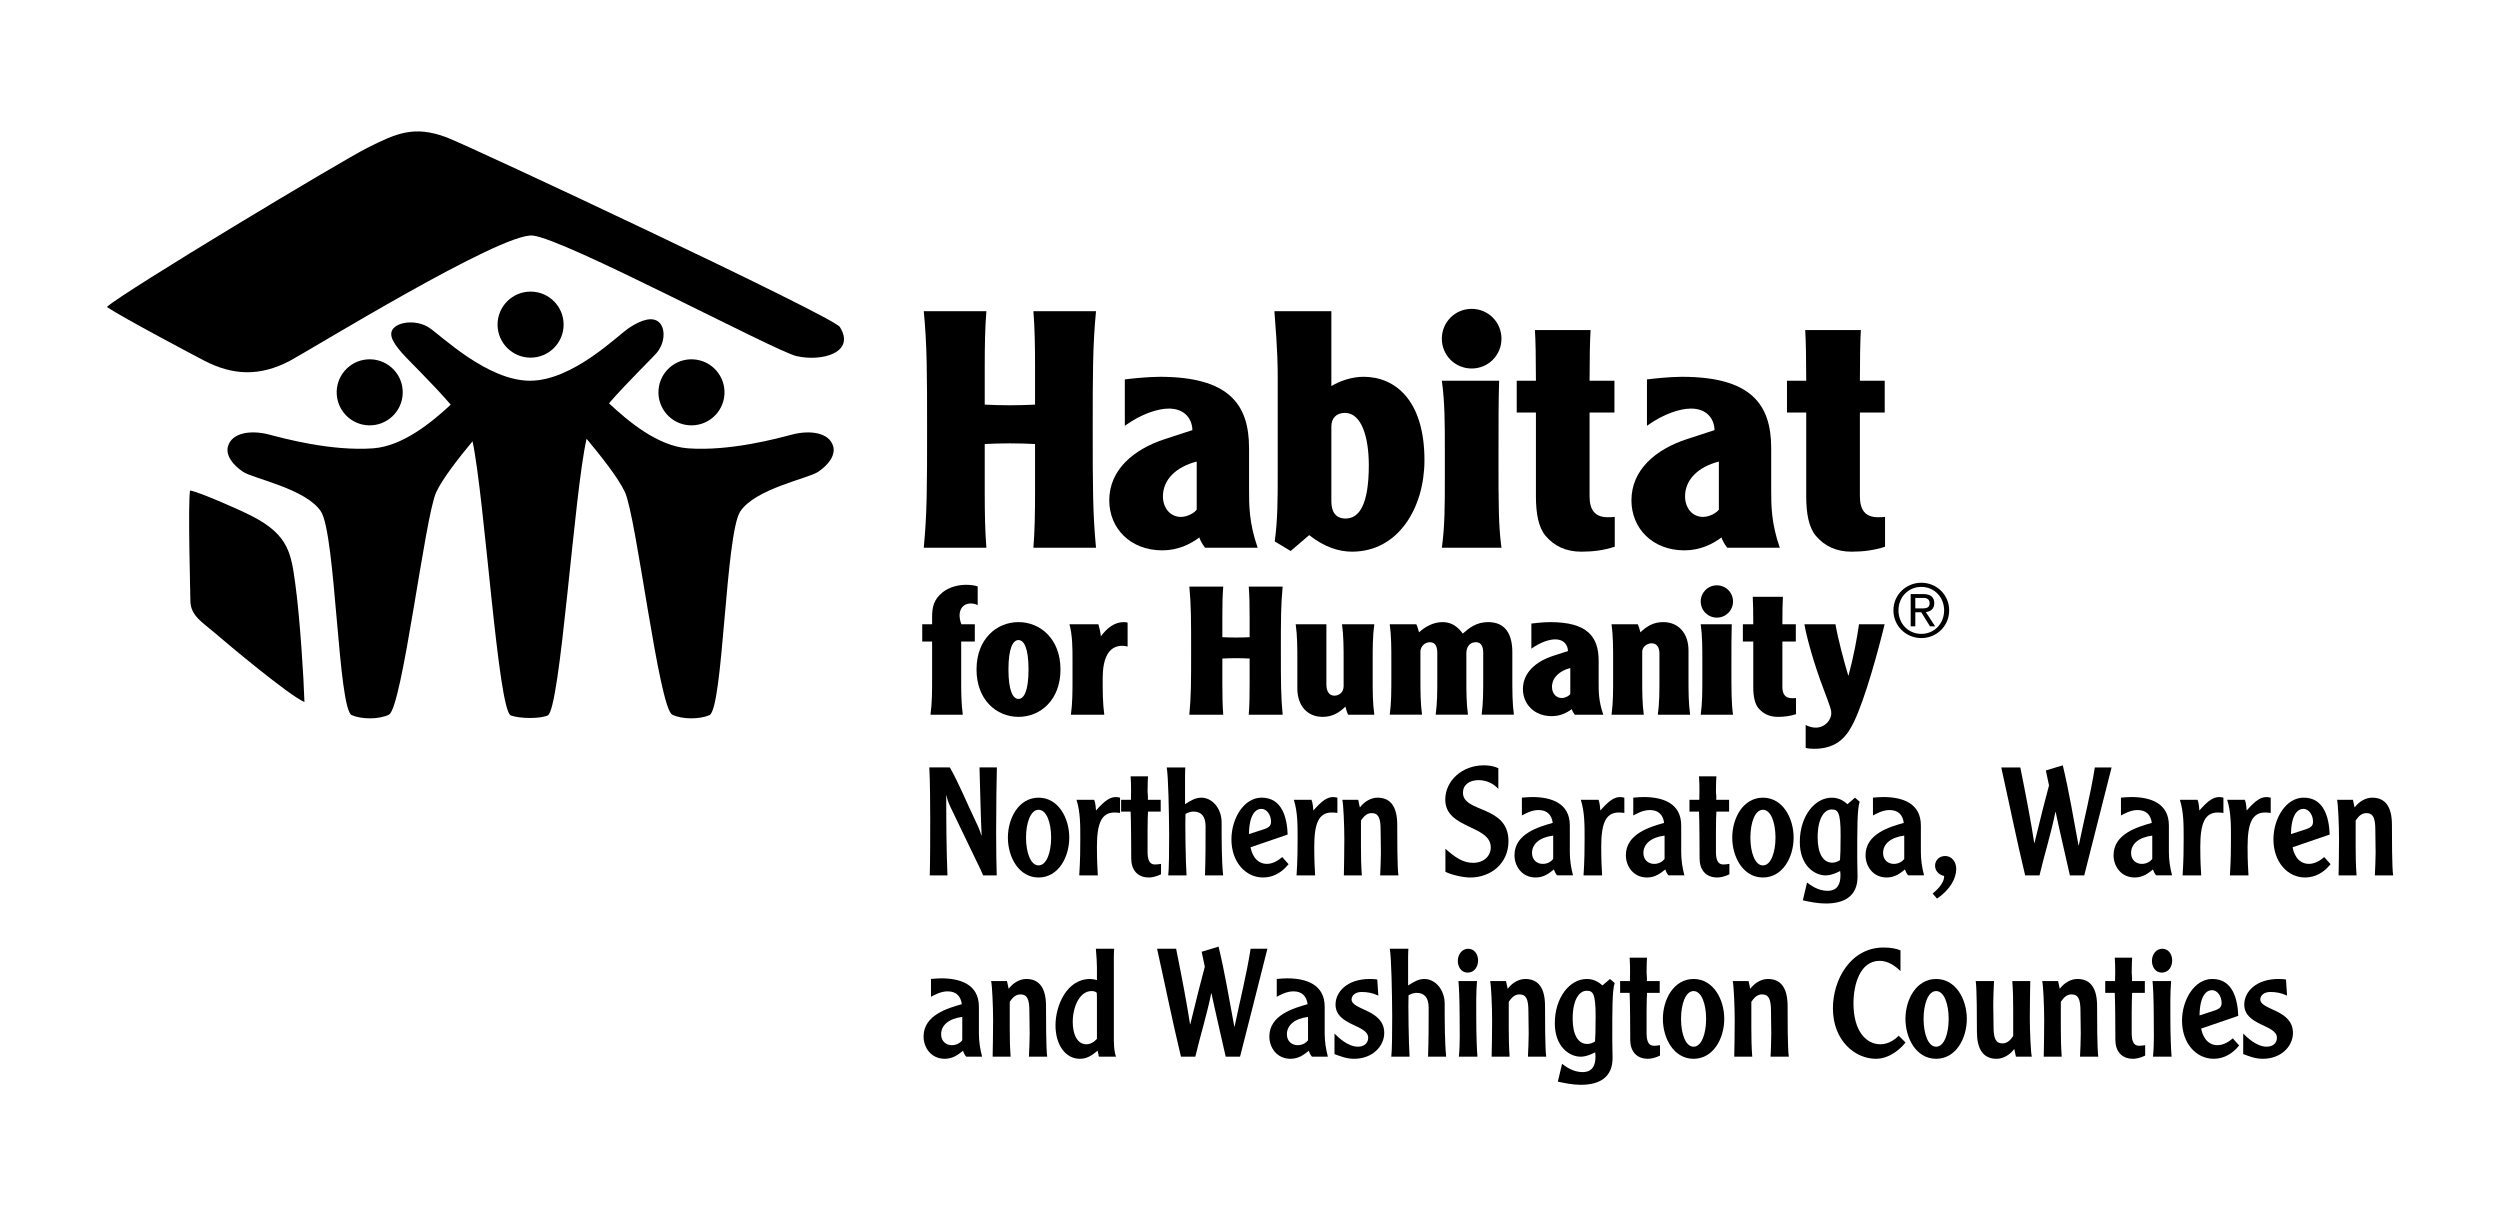 <?xml version="1.0" encoding="UTF-8"?> <!-- Generator: Adobe Illustrator 16.0.0, SVG Export Plug-In . SVG Version: 6.00 Build 0) --> <svg xmlns="http://www.w3.org/2000/svg" xmlns:xlink="http://www.w3.org/1999/xlink" version="1.1" id="Layer_1" x="0px" y="0px" width="185px" height="90px" viewBox="0 0 185 90" xml:space="preserve"> <g> <path d="M24.921,29.209c-0.099-1.345,0.914-2.516,2.26-2.614c1.347-0.098,2.519,0.915,2.615,2.261 c0.099,1.347-0.915,2.517-2.261,2.614C26.189,31.567,25.019,30.557,24.921,29.209"></path> <path d="M53.607,29.209c0.098-1.345-0.915-2.516-2.261-2.614c-1.348-0.098-2.517,0.915-2.615,2.261 c-0.098,1.347,0.915,2.517,2.26,2.614C52.339,31.567,53.51,30.557,53.607,29.209"></path> <path d="M61.66,33.042c-0.287-1.061-1.751-1.221-3.041-0.886c-1.019,0.266-4.562,1.249-7.708,1.021 c-2.26-0.164-4.471-2.044-5.845-3.332c1.365-1.574,3.127-3.265,3.531-3.737c0.585-0.682,0.682-1.751,0.195-2.237 c-0.486-0.486-1.361-0.193-2.237,0.39c-0.873,0.583-4.181,3.913-7.335,3.913c-3.152,0-6.568-3.33-7.444-3.913 c-0.875-0.583-2.139-0.486-2.626,0c-0.485,0.486,0.001,1.166,0.585,1.847c0.413,0.483,2.242,2.235,3.619,3.837 c-1.382,1.282-3.536,3.072-5.737,3.231c-3.146,0.228-6.69-0.755-7.709-1.021c-1.29-0.335-2.752-0.175-3.041,0.886 c-0.181,0.663,0.383,1.392,1.138,1.885c0.752,0.491,4.649,1.248,5.745,2.925c1.097,1.675,1.264,14.639,2.284,15.073 c0.744,0.318,2.042,0.318,2.747-0.04c0.989-0.503,2.658-14.646,3.5-16.463c0.466-1.002,1.64-2.502,2.687-3.766 c0.9,4.225,1.887,19.96,2.837,20.29c0.719,0.248,2.148,0.248,2.724,0c0.937-0.405,1.963-16.557,2.879-20.475 c1.083,1.3,2.35,2.899,2.839,3.951c0.843,1.817,2.511,15.96,3.499,16.463c0.706,0.358,2.003,0.358,2.748,0.04 c1.021-0.435,1.188-13.398,2.284-15.073c1.097-1.677,4.993-2.434,5.744-2.925C61.278,34.434,61.84,33.705,61.66,33.042"></path> <path d="M36.819,24.022c0-1.351,1.095-2.444,2.445-2.444c1.348,0,2.444,1.093,2.444,2.444c0,1.35-1.097,2.444-2.444,2.444 C37.914,26.466,36.819,25.372,36.819,24.022"></path> <path d="M62.147,24.194c1.188,1.885-1.3,2.592-3.199,2.159c-1.592-0.363-17.197-8.708-19.538-8.923 c-2.332-0.212-16.37,8.419-17.917,9.247c-2.273,1.215-4.281,1.1-6.38,0.011c-0.692-0.361-6.04-3.184-7.206-3.972 c1.166-1.089,17.396-10.834,19.286-11.781c2.173-1.091,3.469-1.662,5.858-0.77C34.708,10.786,61.655,23.415,62.147,24.194"></path> <path d="M14.063,36.298c0.607,0.09,3.478,1.327,4.614,1.912c2.731,1.407,2.873,2.806,3.186,5.083 c0.332,2.426,0.618,6.944,0.666,8.658c-1.144-0.491-5.619-4.237-6.688-5.16c-0.828-0.717-1.754-1.229-1.752-2.341 C14.091,44.025,13.896,37.343,14.063,36.298"></path> <path d="M142.18,43.123c1.122,0,2.059,0.882,2.059,2.042c0,1.17-0.937,2.053-2.059,2.053c-1.123,0-2.067-0.883-2.067-2.053 C140.112,44.004,141.057,43.123,142.18,43.123 M142.18,46.907c0.951,0,1.685-0.751,1.685-1.743c0-0.978-0.733-1.733-1.685-1.733 c-0.965,0-1.693,0.755-1.693,1.733C140.486,46.156,141.215,46.907,142.18,46.907 M141.734,46.35h-0.344V43.96h0.911 c0.559,0,0.834,0.226,0.834,0.679c0,0.431-0.282,0.612-0.623,0.657l0.688,1.053h-0.38l-0.646-1.042h-0.44V46.35z M141.734,45.021 h0.563c0.375,0,0.495-0.133,0.495-0.404c0-0.236-0.176-0.368-0.42-0.368h-0.639V45.021z"></path> <path d="M72.992,23.028c-0.098,1.202-0.122,2.598-0.122,4.093v2.82c0.539,0.025,1.078,0.049,1.863,0.049 c0.783,0,1.323-0.024,1.861-0.049v-2.82c0-1.495-0.024-2.891-0.122-4.093h4.633c-0.244,2.525-0.244,4.584-0.244,8.751 s0,6.226,0.244,8.751h-4.633c0.098-1.201,0.122-2.6,0.122-4.093v-3.579c-0.538-0.025-1.078-0.05-1.861-0.05 c-0.785,0-1.324,0.025-1.863,0.05v3.579c0,1.493,0.024,2.892,0.122,4.093h-4.634c0.246-2.525,0.246-4.584,0.246-8.751 s0-6.226-0.246-8.751H72.992z"></path> <path d="M83.237,28.078c0.344-0.049,1.668-0.195,2.574-0.195c5.074,0,6.619,1.984,6.619,5.27v3.064c0,1.176,0,2.5,0.637,4.314 h-3.896c-0.294-0.393-0.392-0.662-0.419-0.76c-0.66,0.49-1.566,0.955-2.743,0.955c-2.378,0-3.924-1.642-3.924-3.701 c0-2.255,1.79-3.775,4.12-4.534l2.033-0.663c-0.023-0.857-0.588-1.593-1.74-1.593c-0.784,0-2.01,0.367-3.261,1.274V28.078z M88.557,34.156c-1.542,0.393-2.5,1.349-2.5,2.574c0,0.859,0.54,1.521,1.325,1.521c0.514,0,1.028-0.32,1.175-0.54V34.156z"></path> <path d="M98.521,23.028v5.539c0.613-0.367,1.497-0.685,2.379-0.685c2.328,0,4.51,1.715,4.51,6.177c0,3.456-1.888,6.765-5.367,6.765 c-0.933,0-2.012-0.317-3.164-1.225l-1.371,1.176l-1.178-0.711c0.221-1.568,0.221-3.234,0.221-5v-7.035c0-0.908,0-1.913-0.245-5 H98.521z M98.521,37.099c0,0.71,0.271,1.273,1.055,1.273c1.005,0,1.716-1.028,1.716-3.945c0-2.084-0.54-3.873-1.766-3.873 c-0.66,0-1.005,0.416-1.005,1.004V37.099z"></path> <path d="M108.902,22.856c1.226,0,2.207,0.981,2.207,2.207s-0.981,2.206-2.207,2.206s-2.206-0.98-2.206-2.206 S107.677,22.856,108.902,22.856 M110.937,28.177c-0.048,1.273-0.048,3.137-0.048,5.783c0,3.334,0,5.002,0.221,6.57h-4.413 c0.221-1.568,0.221-3.236,0.221-5.001v-2.353c0-1.766,0-3.431-0.221-5H110.937z"></path> <path d="M117.703,24.425c-0.05,0.759-0.075,2.206-0.075,3.751h1.84v2.352h-1.84v6.178c0,1.004,0.368,1.569,1.349,1.569 c0.148,0,0.294,0,0.515-0.024v2.206c-0.809,0.269-1.641,0.367-2.475,0.367c-1.103,0-1.986-0.392-2.649-1.176 c-0.514-0.613-0.71-1.642-0.71-2.893v-6.227h-1.421v-2.352h1.421c0-1.545-0.023-2.992-0.073-3.751H117.703z"></path> <path d="M121.875,28.078c0.345-0.049,1.668-0.195,2.575-0.195c5.073,0,6.618,1.984,6.618,5.27v3.064c0,1.176,0,2.5,0.637,4.314 h-3.896c-0.294-0.393-0.393-0.662-0.416-0.76c-0.662,0.49-1.571,0.955-2.747,0.955c-2.377,0-3.92-1.642-3.92-3.701 c0-2.255,1.789-3.775,4.116-4.534l2.035-0.663c-0.025-0.857-0.588-1.593-1.741-1.593c-0.784,0-2.009,0.367-3.261,1.274V28.078z M127.196,34.156c-1.546,0.393-2.502,1.349-2.502,2.574c0,0.859,0.54,1.521,1.324,1.521c0.514,0,1.029-0.32,1.178-0.54V34.156z"></path> <path d="M137.704,24.425c-0.049,0.759-0.072,2.206-0.072,3.751h1.837v2.352h-1.837v6.178c0,1.004,0.366,1.569,1.348,1.569 c0.146,0,0.293,0,0.514-0.024v2.206c-0.809,0.269-1.642,0.367-2.476,0.367c-1.104,0-1.985-0.392-2.647-1.176 c-0.515-0.613-0.71-1.642-0.71-2.893v-6.227h-1.424v-2.352h1.424c0-1.545-0.025-2.992-0.075-3.751H137.704z"></path> <path d="M72.35,44.789c-0.054-0.04-0.227-0.133-0.518-0.133c-0.558,0-0.824,0.424-0.824,0.877c0,0.265,0.08,0.531,0.133,0.664 h0.995v1.274h-1.008v2.709c0,0.956,0,1.858,0.119,2.709h-2.391c0.12-0.851,0.12-1.753,0.12-2.709v-2.709h-0.73v-1.274h0.73v-0.518 c0-0.785,0.133-1.314,0.758-1.833c0.53-0.425,1.194-0.571,1.778-0.571c0.319,0,0.664,0.053,0.837,0.12V44.789z"></path> <path d="M78.476,49.542c0,2.258-1.487,3.506-3.107,3.506s-3.106-1.248-3.106-3.506c0-2.257,1.486-3.506,3.106-3.506 S78.476,47.285,78.476,49.542 M74.625,49.542c0,1.606,0.345,2.179,0.743,2.179c0.399,0,0.743-0.572,0.743-2.179 s-0.344-2.178-0.743-2.178C74.97,47.364,74.625,47.936,74.625,49.542"></path> <path d="M81.277,46.196c0.08,0.239,0.173,0.677,0.187,0.89c0.464-0.623,1.022-1.05,1.686-1.05c0.146,0,0.226,0.015,0.293,0.041 v1.766c-0.146-0.041-0.332-0.054-0.399-0.054c-1.01,0-1.445,0.93-1.445,2.391c0,0.956,0,1.858,0.118,2.709h-2.471 c0.12-0.851,0.12-1.753,0.12-2.709v-1.274c0-0.956,0-1.859-0.225-2.709H81.277z"></path> <path d="M90.52,43.407c-0.054,0.652-0.066,1.408-0.066,2.218v1.527c0.292,0.014,0.583,0.025,1.009,0.025 c0.425,0,0.717-0.012,1.009-0.025v-1.527c0-0.81-0.012-1.566-0.066-2.218h2.51c-0.132,1.368-0.132,2.482-0.132,4.74 c0,2.257,0,3.374,0.132,4.741h-2.51c0.055-0.651,0.066-1.408,0.066-2.218v-1.938c-0.292-0.014-0.584-0.028-1.009-0.028 c-0.426,0-0.717,0.015-1.009,0.028v1.938c0,0.81,0.013,1.566,0.066,2.218h-2.509c0.132-1.367,0.132-2.484,0.132-4.741 c0-2.258,0-3.372-0.132-4.74H90.52z"></path> <path d="M99.76,52.889c-0.093-0.2-0.159-0.425-0.198-0.599c-0.493,0.479-0.997,0.758-1.687,0.758c-1.13,0-1.872-0.824-1.872-2.099 v-2.044c0-0.956,0-1.859-0.121-2.709h2.271v4.448c0,0.53,0.212,0.836,0.597,0.836c0.333,0,0.678-0.238,0.678-0.703v-1.872 c0-0.956,0-1.859-0.118-2.709h2.389c-0.121,0.85-0.121,1.753-0.121,2.709v1.274c0,0.956,0,1.858,0.121,2.709H99.76z"></path> <path d="M104.807,46.196c0.093,0.199,0.158,0.425,0.2,0.597c0.49-0.451,1.089-0.757,1.752-0.757c0.718,0,1.168,0.412,1.486,0.851 c0.479-0.424,1.01-0.851,1.873-0.851c1.302,0,1.794,0.917,1.794,2.231v1.912c0,0.956,0,1.858,0.117,2.709h-2.388 c0.117-0.851,0.117-1.753,0.117-2.709v-1.846c0-0.465-0.131-0.81-0.542-0.81c-0.452,0-0.706,0.345-0.706,0.81v1.846 c0,0.956,0,1.858,0.12,2.709h-2.391c0.12-0.851,0.12-1.753,0.12-2.709v-1.871c0-0.439-0.133-0.784-0.544-0.784 c-0.373,0-0.704,0.305-0.704,0.704v1.951c0,0.956,0,1.858,0.119,2.709h-2.391c0.12-0.851,0.12-1.753,0.12-2.709v-1.274 c0-0.956,0-1.859-0.12-2.709H104.807z"></path> <path d="M113.32,46.142c0.187-0.024,0.902-0.105,1.396-0.105c2.748,0,3.584,1.076,3.584,2.855v1.659c0,0.637,0,1.355,0.345,2.338 h-2.11c-0.158-0.212-0.213-0.358-0.225-0.412c-0.359,0.267-0.852,0.518-1.487,0.518c-1.289,0-2.127-0.89-2.127-2.005 c0-1.221,0.97-2.043,2.23-2.456l1.104-0.358c-0.013-0.465-0.32-0.864-0.942-0.864c-0.425,0-1.09,0.2-1.767,0.691V46.142z M116.201,49.435c-0.836,0.214-1.354,0.732-1.354,1.396c0,0.465,0.293,0.823,0.719,0.823c0.277,0,0.558-0.173,0.636-0.293V49.435z"></path> <path d="M121.192,46.196c0.093,0.199,0.158,0.425,0.198,0.597c0.492-0.477,0.997-0.757,1.687-0.757 c1.129,0,1.872,0.822,1.872,2.099v2.045c0,0.956,0,1.858,0.121,2.709h-2.391c0.12-0.851,0.12-1.753,0.12-2.709v-1.833 c0-0.411-0.174-0.742-0.572-0.742c-0.331,0-0.703,0.238-0.703,0.636v1.939c0,0.956,0,1.858,0.117,2.709h-2.387 c0.118-0.851,0.118-1.753,0.118-2.709v-1.274c0-0.956,0-1.859-0.118-2.709H121.192z"></path> <path d="M127.048,43.314c0.664,0,1.196,0.532,1.196,1.195c0,0.665-0.532,1.195-1.196,1.195c-0.661,0-1.194-0.53-1.194-1.195 C125.854,43.846,126.387,43.314,127.048,43.314 M128.15,46.196c-0.026,0.69-0.026,1.699-0.026,3.133c0,1.807,0,2.709,0.12,3.56 h-2.391c0.12-0.851,0.12-1.753,0.12-2.709v-1.274c0-0.956,0-1.859-0.12-2.709H128.15z"></path> <path d="M131.935,44.164c-0.028,0.413-0.039,1.196-0.039,2.033h0.995v1.274h-0.995v3.346c0,0.544,0.198,0.851,0.729,0.851 c0.08,0,0.16,0,0.279-0.014v1.195c-0.438,0.146-0.891,0.199-1.342,0.199c-0.598,0-1.076-0.213-1.433-0.638 c-0.28-0.333-0.387-0.889-0.387-1.567v-3.372h-0.77v-1.274h0.77c0-0.836-0.012-1.62-0.038-2.033H131.935z"></path> <path d="M135.825,46.196c0.172,1.035,0.676,2.921,0.943,3.784h0.025c0.371-1.355,0.652-2.881,0.771-3.784h1.898 c-0.438,1.818-1.435,5.511-2.283,7.25c-0.439,0.889-1.103,1.965-2.922,1.965c-0.185,0-0.464-0.014-0.637-0.066v-1.699 c0.119,0.066,0.411,0.199,0.743,0.199c0.691,0,1.154-0.571,1.154-1.062c0-0.252-0.053-0.412-0.583-1.819 c-0.718-1.886-1.263-3.877-1.407-4.767H135.825z"></path> <g> <path d="M70.291,56.79c0.716,1.276,1.197,2.506,1.801,3.759c0.369,0.772,0.437,0.962,0.526,1.274l0.021-0.021 c-0.078-1.655-0.101-3.334-0.156-5.012h1.286c-0.022,0.738-0.055,2.842-0.055,4.766c0,1.331,0.021,2.573,0.044,3.222h-1.007 c-0.134-0.324-0.201-0.459-0.57-1.22l-1.835-3.814c-0.201-0.426-0.257-0.638-0.302-0.872h-0.022c0,1.969,0.011,3.938,0.09,5.906 h-1.309c0.033-1.23,0.033-2.819,0.033-4.229c0-1.007-0.012-2.774-0.067-3.759H70.291z"></path> <path d="M76.855,64.935c-1.466,0-2.271-1.511-2.271-2.953c0-1.444,0.805-2.954,2.271-2.954c1.465,0,2.271,1.51,2.271,2.954 C79.127,63.424,78.32,64.935,76.855,64.935z M76.855,59.923c-0.593,0-0.929,0.962-0.929,2.059c0,1.096,0.336,2.058,0.929,2.058 s0.929-0.962,0.929-2.058C77.784,60.885,77.448,59.923,76.855,59.923z"></path> <path d="M80.971,59.184c0.102,0.235,0.123,0.672,0.134,0.794c0.66-0.76,1.052-0.995,1.466-0.995c0.09,0,0.235,0.022,0.313,0.045 v1.13c-0.134-0.022-0.279-0.033-0.414-0.033c-0.962,0-1.297,0.806-1.297,2.528c0,1.22,0.045,1.622,0.066,2.125h-1.376 c0.012-0.448,0.078-0.771,0.078-2.719c0-0.95,0.012-1.958-0.28-2.875H80.971z"></path> <path d="M85.892,60.057h-0.939c-0.011,0.224-0.033,0.649-0.033,1.421v1.565c0,0.684,0.201,0.929,0.548,0.929 c0.079,0,0.336-0.021,0.447-0.044v0.771c-0.368,0.179-0.693,0.235-0.895,0.235c-0.884,0-1.309-0.605-1.309-1.399 c0-0.548-0.012-2.998-0.046-3.479h-0.703v-0.873h0.727c0-0.146,0.034-1.018-0.023-1.733h1.287 c-0.011,0.246-0.033,0.458-0.033,1.118c0,0.123,0.044,0.392,0.022,0.615h0.95V60.057z"></path> <path d="M87.715,56.79c-0.011,0.179-0.022,0.392-0.022,0.66v2.059c0.47-0.303,0.794-0.481,1.208-0.481 c0.783,0,1.499,0.761,1.499,1.846c0,1.287,0,2.831,0.111,3.904h-1.342c0.044-1.208,0.044-2.416,0.044-3.625 c0-0.738-0.312-1.096-0.883-1.096c-0.135,0-0.381,0.033-0.604,0.179c-0.033,0.525,0.012,3.703,0.079,4.542H86.45 c0.056-0.503,0.067-1.745,0.067-3.043c-0.012-1.645-0.057-4.273-0.18-4.944H87.715z"></path> <path d="M92.545,62.697c0.045,0.323,0.314,1.23,1.209,1.23c0.448,0,0.861-0.27,1.13-0.504l0.47,0.526 c-0.19,0.223-0.794,0.984-1.901,0.984c-1.265,0-2.327-1.131-2.327-2.819c0-1.543,0.917-3.088,2.237-3.088 c1.521,0,1.88,1.499,1.924,2.73L92.545,62.697z M93.396,61.409c0.503-0.155,0.66-0.289,0.66-0.603 c0-0.526-0.337-0.951-0.706-0.951c-0.402,0-0.906,0.368-0.928,1.868L93.396,61.409z"></path> <path d="M97.052,59.184c0.102,0.235,0.124,0.672,0.135,0.794c0.66-0.76,1.052-0.995,1.466-0.995c0.09,0,0.234,0.022,0.313,0.045 v1.13c-0.135-0.022-0.28-0.033-0.414-0.033c-0.963,0-1.298,0.806-1.298,2.528c0,1.22,0.045,1.622,0.066,2.125h-1.375 c0.012-0.448,0.078-0.771,0.078-2.719c0-0.95,0.011-1.958-0.28-2.875H97.052z"></path> <path d="M100.508,59.184l0.123,0.571c0.325-0.438,0.817-0.728,1.31-0.728c1.007,0,1.454,0.738,1.454,2.002 c0,0.794,0,3.211,0.09,3.748h-1.354c0.021-0.179,0.056-1.487,0.056-1.7c0-0.246-0.022-1.319-0.022-1.679 c0-0.895-0.179-1.229-0.66-1.229c-0.391,0-0.615,0.291-0.794,0.548v1.924c0,0.716,0.011,1.432,0.066,2.137h-1.331 c0.011-0.56,0.034-1.801,0.034-2.695c0-1.008-0.067-2.562-0.146-2.898H100.508z"></path> <path d="M106.96,62.809c0.728,0.648,1.31,1.041,2.048,1.041c0.794,0,1.309-0.504,1.309-1.142c0-1.667-3.367-1.354-3.367-3.535 c0-1.387,1.231-2.539,2.853-2.539c0.369,0,0.738,0.056,1.074,0.212v1.532c-0.336-0.369-0.85-0.648-1.455-0.648 c-0.703,0-1.163,0.358-1.163,0.929c0,1.511,3.368,0.905,3.368,3.591c0,1.645-1.299,2.686-2.831,2.686 c-0.525,0-1.421-0.202-1.835-0.425V62.809z"></path> <path d="M115.227,64.777c-0.112-0.123-0.19-0.29-0.235-0.437c-0.369,0.291-0.75,0.594-1.354,0.594 c-1.029,0-1.566-0.851-1.566-1.645c0-1.601,1.812-2.104,2.83-2.395c-0.078-0.593-0.414-0.951-1.052-0.951 c-0.525,0-0.995,0.279-1.23,0.403v-1.32c0.235-0.022,0.548-0.045,0.761-0.045c1.432,0,2.786,0.458,2.786,2.104v1.98 c0,0.581,0.09,1.151,0.235,1.711H115.227z M114.936,61.835c-0.997,0.123-1.566,0.615-1.566,1.286c0,0.526,0.381,0.807,0.795,0.807 c0.323,0,0.604-0.146,0.771-0.37V61.835z"></path> <path d="M118.29,59.184c0.101,0.235,0.123,0.672,0.135,0.794c0.659-0.76,1.051-0.995,1.465-0.995c0.09,0,0.235,0.022,0.312,0.045 v1.13c-0.134-0.022-0.279-0.033-0.413-0.033c-0.962,0-1.298,0.806-1.298,2.528c0,1.22,0.045,1.622,0.067,2.125h-1.376 c0.012-0.448,0.078-0.771,0.078-2.719c0-0.95,0.011-1.958-0.279-2.875H118.29z"></path> <path d="M123.468,64.777c-0.112-0.123-0.189-0.29-0.234-0.437c-0.37,0.291-0.75,0.594-1.354,0.594 c-1.029,0-1.566-0.851-1.566-1.645c0-1.601,1.812-2.104,2.83-2.395c-0.078-0.593-0.414-0.951-1.052-0.951 c-0.525,0-0.995,0.279-1.23,0.403v-1.32c0.235-0.022,0.548-0.045,0.761-0.045c1.432,0,2.786,0.458,2.786,2.104v1.98 c0,0.581,0.089,1.151,0.235,1.711H123.468z M123.178,61.835c-0.997,0.123-1.566,0.615-1.566,1.286c0,0.526,0.38,0.807,0.794,0.807 c0.324,0,0.604-0.146,0.772-0.37V61.835z"></path> <path d="M127.953,60.057h-0.94c-0.012,0.224-0.033,0.649-0.033,1.421v1.565c0,0.684,0.202,0.929,0.548,0.929 c0.078,0,0.336-0.021,0.447-0.044v0.771c-0.369,0.179-0.692,0.235-0.895,0.235c-0.884,0-1.31-0.605-1.31-1.399 c0-0.548-0.011-2.998-0.044-3.479h-0.705v-0.873h0.728c0-0.146,0.033-1.018-0.022-1.733h1.286 c-0.012,0.246-0.033,0.458-0.033,1.118c0,0.123,0.045,0.392,0.021,0.615h0.952V60.057z"></path> <path d="M130.457,64.935c-1.465,0-2.271-1.511-2.271-2.953c0-1.444,0.807-2.954,2.271-2.954c1.467,0,2.271,1.51,2.271,2.954 C132.729,63.424,131.924,64.935,130.457,64.935z M130.457,59.923c-0.593,0-0.928,0.962-0.928,2.059 c0,1.096,0.335,2.058,0.928,2.058c0.594,0,0.929-0.962,0.929-2.058C131.386,60.885,131.051,59.923,130.457,59.923z"></path> <path d="M137.269,59.027l0.347,0.302c-0.19,0.548-0.18,2.048-0.18,4.229c0,0.191,0.022,1.063,0.022,1.31 c0,1.466-0.995,1.991-2.349,1.991c-0.57,0-1.142-0.111-1.7-0.235l0.313-1.319c0.234,0.179,0.794,0.615,1.51,0.615 c0.738,0,0.963-0.493,0.963-1.152c0-0.112-0.012-0.224-0.023-0.313c-0.212,0.111-0.66,0.324-1.073,0.324 c-0.828,0-1.913-0.727-1.913-2.472c0-1.914,1.107-3.278,2.36-3.278c0.458,0,0.827,0.168,1.163,0.481L137.269,59.027z M135.59,63.838c0.202,0,0.414-0.078,0.57-0.19c0.023-0.224,0.046-0.884,0.046-1.846c0-1.745-0.213-1.901-0.671-1.901 c-0.504,0-1.029,0.592-1.029,2.069C134.506,63.144,134.897,63.838,135.59,63.838z"></path> <path d="M141.205,64.777c-0.112-0.123-0.19-0.29-0.235-0.437c-0.368,0.291-0.749,0.594-1.354,0.594 c-1.029,0-1.566-0.851-1.566-1.645c0-1.601,1.812-2.104,2.83-2.395c-0.077-0.593-0.413-0.951-1.051-0.951 c-0.525,0-0.996,0.279-1.23,0.403v-1.32c0.234-0.022,0.548-0.045,0.76-0.045c1.433,0,2.786,0.458,2.786,2.104v1.98 c0,0.581,0.09,1.151,0.234,1.711H141.205z M140.914,61.835c-0.996,0.123-1.566,0.615-1.566,1.286c0,0.526,0.381,0.807,0.794,0.807 c0.325,0,0.604-0.146,0.772-0.37V61.835z"></path> <path d="M143.016,66.12c0.189-0.146,0.872-0.728,0.85-1.298c-0.414-0.09-0.671-0.403-0.671-0.761c0-0.403,0.313-0.716,0.75-0.716 c0.492,0,0.816,0.436,0.816,0.95c0,0.671-0.402,1.5-1.421,2.204L143.016,66.12z"></path> <path d="M149.503,56.79c0.425,2.104,0.816,4.161,1.028,5.582h0.022c0.392-1.645,0.906-3.646,1.074-4.251l-0.235-1.107l1.254-0.38 c0.469,1.957,0.794,3.938,1.163,5.918h0.022c0.391-1.914,0.884-3.826,1.186-5.762h1.241c-0.671,2.662-1.342,5.325-2.024,7.987 h-1.062c-0.392-1.745-0.851-3.703-1.052-4.688h-0.022c-0.313,1.577-0.806,3.122-1.175,4.688h-1.062 c-0.638-2.651-1.175-5.325-1.768-7.987H149.503z"></path> <path d="M159.557,64.777c-0.112-0.123-0.19-0.29-0.234-0.437c-0.369,0.291-0.75,0.594-1.354,0.594 c-1.03,0-1.566-0.851-1.566-1.645c0-1.601,1.812-2.104,2.83-2.395c-0.078-0.593-0.413-0.951-1.052-0.951 c-0.525,0-0.995,0.279-1.23,0.403v-1.32c0.235-0.022,0.548-0.045,0.761-0.045c1.432,0,2.786,0.458,2.786,2.104v1.98 c0,0.581,0.089,1.151,0.234,1.711H159.557z M159.267,61.835c-0.996,0.123-1.567,0.615-1.567,1.286 c0,0.526,0.381,0.807,0.795,0.807c0.325,0,0.604-0.146,0.772-0.37V61.835z"></path> <path d="M162.619,59.184c0.102,0.235,0.123,0.672,0.135,0.794c0.66-0.76,1.052-0.995,1.466-0.995c0.089,0,0.234,0.022,0.313,0.045 v1.13c-0.134-0.022-0.28-0.033-0.414-0.033c-0.963,0-1.298,0.806-1.298,2.528c0,1.22,0.045,1.622,0.067,2.125h-1.376 c0.011-0.448,0.078-0.771,0.078-2.719c0-0.95,0.011-1.958-0.28-2.875H162.619z"></path> <path d="M166.12,59.184c0.101,0.235,0.123,0.672,0.135,0.794c0.659-0.76,1.052-0.995,1.466-0.995c0.089,0,0.234,0.022,0.312,0.045 v1.13c-0.135-0.022-0.279-0.033-0.414-0.033c-0.962,0-1.298,0.806-1.298,2.528c0,1.22,0.045,1.622,0.067,2.125h-1.376 c0.011-0.448,0.078-0.771,0.078-2.719c0-0.95,0.012-1.958-0.279-2.875H166.12z"></path> <path d="M169.655,62.697c0.044,0.323,0.313,1.23,1.208,1.23c0.447,0,0.86-0.27,1.129-0.504l0.471,0.526 c-0.19,0.223-0.795,0.984-1.902,0.984c-1.264,0-2.326-1.131-2.326-2.819c0-1.543,0.917-3.088,2.237-3.088 c1.521,0,1.88,1.499,1.924,2.73L169.655,62.697z M170.505,61.409c0.503-0.155,0.66-0.289,0.66-0.603 c0-0.526-0.336-0.951-0.705-0.951c-0.403,0-0.905,0.368-0.928,1.868L170.505,61.409z"></path> <path d="M174.117,59.184l0.123,0.571c0.323-0.438,0.816-0.728,1.309-0.728c1.007,0,1.454,0.738,1.454,2.002 c0,0.794,0,3.211,0.09,3.748h-1.354c0.022-0.179,0.057-1.487,0.057-1.7c0-0.246-0.022-1.319-0.022-1.679 c0-0.895-0.18-1.229-0.66-1.229c-0.392,0-0.615,0.291-0.795,0.548v1.924c0,0.716,0.012,1.432,0.068,2.137h-1.331 c0.011-0.56,0.032-1.801,0.032-2.695c0-1.008-0.066-2.562-0.145-2.898H174.117z"></path> </g> <g> <path d="M71.499,78.194c-0.112-0.123-0.189-0.291-0.235-0.437c-0.369,0.29-0.749,0.593-1.353,0.593 c-1.029,0-1.566-0.851-1.566-1.645c0-1.601,1.812-2.103,2.83-2.395c-0.078-0.592-0.414-0.95-1.052-0.95 c-0.525,0-0.995,0.279-1.23,0.402v-1.319c0.235-0.022,0.548-0.046,0.761-0.046c1.432,0,2.785,0.459,2.785,2.104v1.979 c0,0.581,0.09,1.152,0.235,1.712H71.499z M71.208,75.252c-0.995,0.123-1.566,0.615-1.566,1.286c0,0.525,0.381,0.806,0.795,0.806 c0.324,0,0.604-0.146,0.771-0.369V75.252z"></path> <path d="M74.518,72.6l0.124,0.571c0.324-0.437,0.816-0.727,1.309-0.727c1.006,0,1.454,0.738,1.454,2.001 c0,0.795,0,3.212,0.089,3.749h-1.353c0.021-0.18,0.055-1.488,0.055-1.7c0-0.247-0.022-1.32-0.022-1.679 c0-0.896-0.178-1.23-0.659-1.23c-0.392,0-0.615,0.291-0.794,0.548v1.924c0,0.717,0.011,1.432,0.066,2.138h-1.331 c0.012-0.56,0.034-1.802,0.034-2.696c0-1.007-0.068-2.562-0.146-2.898H74.518z"></path> <path d="M82.448,70.206c-0.034,0.393-0.023,0.974-0.023,1.533v4.811c0,0.57-0.011,1.141,0.157,1.645h-1.264l-0.091-0.448 c-0.413,0.347-0.782,0.604-1.319,0.604c-1.062,0-1.801-1.029-1.801-2.483c0-1.433,0.816-3.423,2.562-3.423 c0.146,0,0.358,0.032,0.504,0.09v-0.963c0-0.291-0.034-0.861-0.079-1.365H82.448z M81.173,74.356c0-0.593,0-0.771-0.011-0.884 c-0.079-0.09-0.213-0.134-0.382-0.134c-0.894,0-1.397,1.175-1.397,2.293c0,0.828,0.291,1.645,1.007,1.645 c0.291,0,0.57-0.156,0.783-0.402V74.356z"></path> <path d="M87.032,70.206c0.426,2.104,0.817,4.162,1.029,5.583h0.021c0.393-1.645,0.907-3.647,1.074-4.252l-0.234-1.107l1.253-0.379 c0.47,1.957,0.795,3.938,1.163,5.917h0.022c0.392-1.913,0.884-3.826,1.186-5.762h1.242c-0.671,2.663-1.342,5.325-2.025,7.988 h-1.062c-0.391-1.745-0.851-3.703-1.051-4.688h-0.022c-0.313,1.577-0.806,3.121-1.175,4.688h-1.062 c-0.639-2.652-1.175-5.325-1.768-7.988H87.032z"></path> <path d="M97.086,78.194c-0.111-0.123-0.189-0.291-0.234-0.437c-0.368,0.29-0.749,0.593-1.354,0.593 c-1.029,0-1.566-0.851-1.566-1.645c0-1.601,1.812-2.103,2.831-2.395c-0.079-0.592-0.414-0.95-1.052-0.95 c-0.526,0-0.996,0.279-1.231,0.402v-1.319c0.235-0.022,0.549-0.046,0.761-0.046c1.432,0,2.786,0.459,2.786,2.104v1.979 c0,0.581,0.089,1.152,0.234,1.712H97.086z M96.795,75.252c-0.995,0.123-1.565,0.615-1.565,1.286c0,0.525,0.38,0.806,0.794,0.806 c0.325,0,0.604-0.146,0.771-0.369V75.252z"></path> <path d="M98.752,76.482c0.302,0.312,1.006,0.973,1.734,0.973c0.48,0,0.76-0.279,0.76-0.66c0-0.983-2.416-0.883-2.416-2.461 c0-0.917,0.839-1.89,2.54-1.89c0.122,0,0.436,0.011,0.548,0.044l0.078,1.186c-0.425-0.201-0.828-0.268-1.241-0.268 c-0.493,0-0.739,0.29-0.739,0.548c0,0.806,2.417,0.738,2.417,2.483c0,0.985-0.873,1.913-2.227,1.913 c-0.56,0-0.996-0.179-1.454-0.347V76.482z"></path> <path d="M104.221,70.206c-0.011,0.18-0.021,0.393-0.021,0.66v2.059c0.469-0.303,0.794-0.48,1.208-0.48 c0.783,0,1.499,0.761,1.499,1.846c0,1.287,0,2.83,0.111,3.904h-1.343c0.046-1.208,0.046-2.417,0.046-3.626 c0-0.737-0.313-1.096-0.885-1.096c-0.134,0-0.38,0.034-0.604,0.179c-0.033,0.526,0.011,3.703,0.078,4.543h-1.354 c0.057-0.504,0.067-1.745,0.067-3.043c-0.011-1.645-0.057-4.273-0.18-4.945H104.221z"></path> <path d="M109.377,71.079c0,0.458-0.269,0.895-0.772,0.895c-0.492,0-0.727-0.458-0.727-0.86c0-0.504,0.324-0.907,0.771-0.907 C109.053,70.206,109.377,70.553,109.377,71.079z M109.298,72.6c-0.078,0.93-0.055,1.857-0.055,2.786 c0,1.164,0.044,2.316,0.088,2.809h-1.375c0.101-1.008,0.056-2.025,0.056-3.032c0-1.242-0.056-2.282-0.089-2.562H109.298z"></path> <path d="M111.445,72.6l0.123,0.571c0.325-0.437,0.817-0.727,1.309-0.727c1.008,0,1.455,0.738,1.455,2.001 c0,0.795,0,3.212,0.089,3.749h-1.353c0.021-0.18,0.055-1.488,0.055-1.7c0-0.247-0.021-1.32-0.021-1.679 c0-0.896-0.179-1.23-0.66-1.23c-0.392,0-0.615,0.291-0.794,0.548v1.924c0,0.717,0.011,1.432,0.066,2.138h-1.332 c0.012-0.56,0.035-1.802,0.035-2.696c0-1.007-0.068-2.562-0.146-2.898H111.445z"></path> <path d="M119.141,72.444l0.347,0.302c-0.19,0.548-0.179,2.047-0.179,4.229c0,0.19,0.022,1.062,0.022,1.309 c0,1.466-0.997,1.991-2.35,1.991c-0.57,0-1.142-0.111-1.701-0.234l0.314-1.319c0.233,0.178,0.793,0.614,1.51,0.614 c0.739,0,0.962-0.492,0.962-1.151c0-0.112-0.011-0.225-0.022-0.314c-0.213,0.112-0.66,0.325-1.073,0.325 c-0.828,0-1.914-0.728-1.914-2.473c0-1.914,1.108-3.277,2.361-3.277c0.459,0,0.827,0.167,1.162,0.48L119.141,72.444z M117.462,77.254c0.201,0,0.415-0.078,0.57-0.19c0.023-0.224,0.045-0.884,0.045-1.846c0-1.745-0.212-1.901-0.671-1.901 c-0.504,0-1.029,0.593-1.029,2.069C116.377,76.561,116.77,77.254,117.462,77.254z"></path> <path d="M122.819,73.473h-0.939c-0.012,0.224-0.033,0.649-0.033,1.421v1.566c0,0.683,0.201,0.928,0.548,0.928 c0.078,0,0.335-0.021,0.446-0.044v0.771c-0.368,0.18-0.692,0.235-0.894,0.235c-0.884,0-1.31-0.604-1.31-1.399 c0-0.548-0.011-2.997-0.045-3.479h-0.704V72.6h0.728c0-0.145,0.033-1.018-0.023-1.733h1.287c-0.012,0.247-0.033,0.459-0.033,1.119 c0,0.123,0.044,0.391,0.021,0.614h0.951V73.473z"></path> <path d="M125.324,78.351c-1.465,0-2.271-1.511-2.271-2.953c0-1.443,0.806-2.953,2.271-2.953c1.466,0,2.271,1.51,2.271,2.953 C127.595,76.84,126.79,78.351,125.324,78.351z M125.324,73.339c-0.593,0-0.928,0.962-0.928,2.059s0.335,2.058,0.928,2.058 s0.929-0.961,0.929-2.058S125.917,73.339,125.324,73.339z"></path> <path d="M129.395,72.6l0.123,0.571c0.325-0.437,0.817-0.727,1.31-0.727c1.007,0,1.454,0.738,1.454,2.001 c0,0.795,0,3.212,0.09,3.749h-1.354c0.023-0.18,0.056-1.488,0.056-1.7c0-0.247-0.021-1.32-0.021-1.679 c0-0.896-0.179-1.23-0.66-1.23c-0.392,0-0.615,0.291-0.794,0.548v1.924c0,0.717,0.011,1.432,0.067,2.138h-1.332 c0.012-0.56,0.034-1.802,0.034-2.696c0-1.007-0.068-2.562-0.146-2.898H129.395z"></path> <path d="M140.635,71.862c-0.346-0.347-0.895-0.761-1.532-0.761c-1.466,0-1.946,1.756-1.946,3.155c0,1.957,0.872,3.02,2.002,3.02 c0.604,0,1.107-0.38,1.343-0.638l0.503,0.504c-0.258,0.357-1.106,1.208-2.192,1.208c-1.521,0-3.177-1.32-3.177-3.736 c0-2.138,1.319-4.498,3.748-4.498c0.559,0,0.983,0.09,1.252,0.213V71.862z"></path> <path d="M143.274,78.351c-1.466,0-2.271-1.511-2.271-2.953c0-1.443,0.806-2.953,2.271-2.953c1.465,0,2.271,1.51,2.271,2.953 C145.545,76.84,144.739,78.351,143.274,78.351z M143.274,73.339c-0.594,0-0.929,0.962-0.929,2.059s0.335,2.058,0.929,2.058 c0.592,0,0.928-0.961,0.928-2.058S143.866,73.339,143.274,73.339z"></path> <path d="M149.179,78.194l-0.123-0.571c-0.324,0.437-0.816,0.728-1.31,0.728c-1.006,0-1.454-0.739-1.454-2.002 c0-0.795,0-3.212-0.089-3.749h1.354c-0.022,0.18-0.056,1.488-0.056,1.701c0,0.246,0.022,1.319,0.022,1.678 c0,0.896,0.178,1.231,0.659,1.231c0.393,0,0.615-0.291,0.795-0.549v-1.924c0-0.716-0.011-1.432-0.067-2.138h1.331 c-0.012,0.56-0.034,1.803-0.034,2.697c0,1.006,0.068,2.562,0.146,2.897H149.179z"></path> <path d="M152.299,72.6l0.123,0.571c0.324-0.437,0.816-0.727,1.309-0.727c1.007,0,1.454,0.738,1.454,2.001 c0,0.795,0,3.212,0.09,3.749h-1.354c0.022-0.18,0.056-1.488,0.056-1.7c0-0.247-0.022-1.32-0.022-1.679 c0-0.896-0.179-1.23-0.66-1.23c-0.392,0-0.615,0.291-0.794,0.548v1.924c0,0.717,0.012,1.432,0.067,2.138h-1.331 c0.011-0.56,0.033-1.802,0.033-2.696c0-1.007-0.066-2.562-0.146-2.898H152.299z"></path> <path d="M158.718,73.473h-0.939c-0.011,0.224-0.033,0.649-0.033,1.421v1.566c0,0.683,0.201,0.928,0.548,0.928 c0.078,0,0.336-0.021,0.448-0.044v0.771c-0.37,0.18-0.694,0.235-0.896,0.235c-0.884,0-1.309-0.604-1.309-1.399 c0-0.548-0.012-2.997-0.045-3.479h-0.705V72.6h0.728c0-0.145,0.033-1.018-0.022-1.733h1.286c-0.011,0.247-0.033,0.459-0.033,1.119 c0,0.123,0.044,0.391,0.022,0.614h0.95V73.473z"></path> <path d="M160.741,71.079c0,0.458-0.268,0.895-0.771,0.895c-0.491,0-0.727-0.458-0.727-0.86c0-0.504,0.324-0.907,0.772-0.907 C160.418,70.206,160.741,70.553,160.741,71.079z M160.664,72.6c-0.079,0.93-0.057,1.857-0.057,2.786 c0,1.164,0.046,2.316,0.09,2.809h-1.376c0.101-1.008,0.056-2.025,0.056-3.032c0-1.242-0.056-2.282-0.09-2.562H160.664z"></path> <path d="M162.89,76.113c0.045,0.324,0.313,1.23,1.208,1.23c0.447,0,0.861-0.269,1.13-0.504l0.47,0.526 c-0.19,0.223-0.794,0.984-1.901,0.984c-1.264,0-2.327-1.13-2.327-2.819c0-1.543,0.918-3.087,2.238-3.087 c1.521,0,1.878,1.499,1.924,2.729L162.89,76.113z M163.739,74.826c0.504-0.156,0.66-0.29,0.66-0.604 c0-0.526-0.335-0.951-0.704-0.951c-0.403,0-0.906,0.369-0.929,1.869L163.739,74.826z"></path> <path d="M165.998,76.482c0.302,0.312,1.007,0.973,1.733,0.973c0.481,0,0.762-0.279,0.762-0.66c0-0.983-2.417-0.883-2.417-2.461 c0-0.917,0.839-1.89,2.54-1.89c0.123,0,0.436,0.011,0.548,0.044l0.078,1.186c-0.426-0.201-0.828-0.268-1.242-0.268 c-0.492,0-0.738,0.29-0.738,0.548c0,0.806,2.417,0.738,2.417,2.483c0,0.985-0.873,1.913-2.227,1.913 c-0.559,0-0.996-0.179-1.454-0.347V76.482z"></path> </g> </g> </svg> 